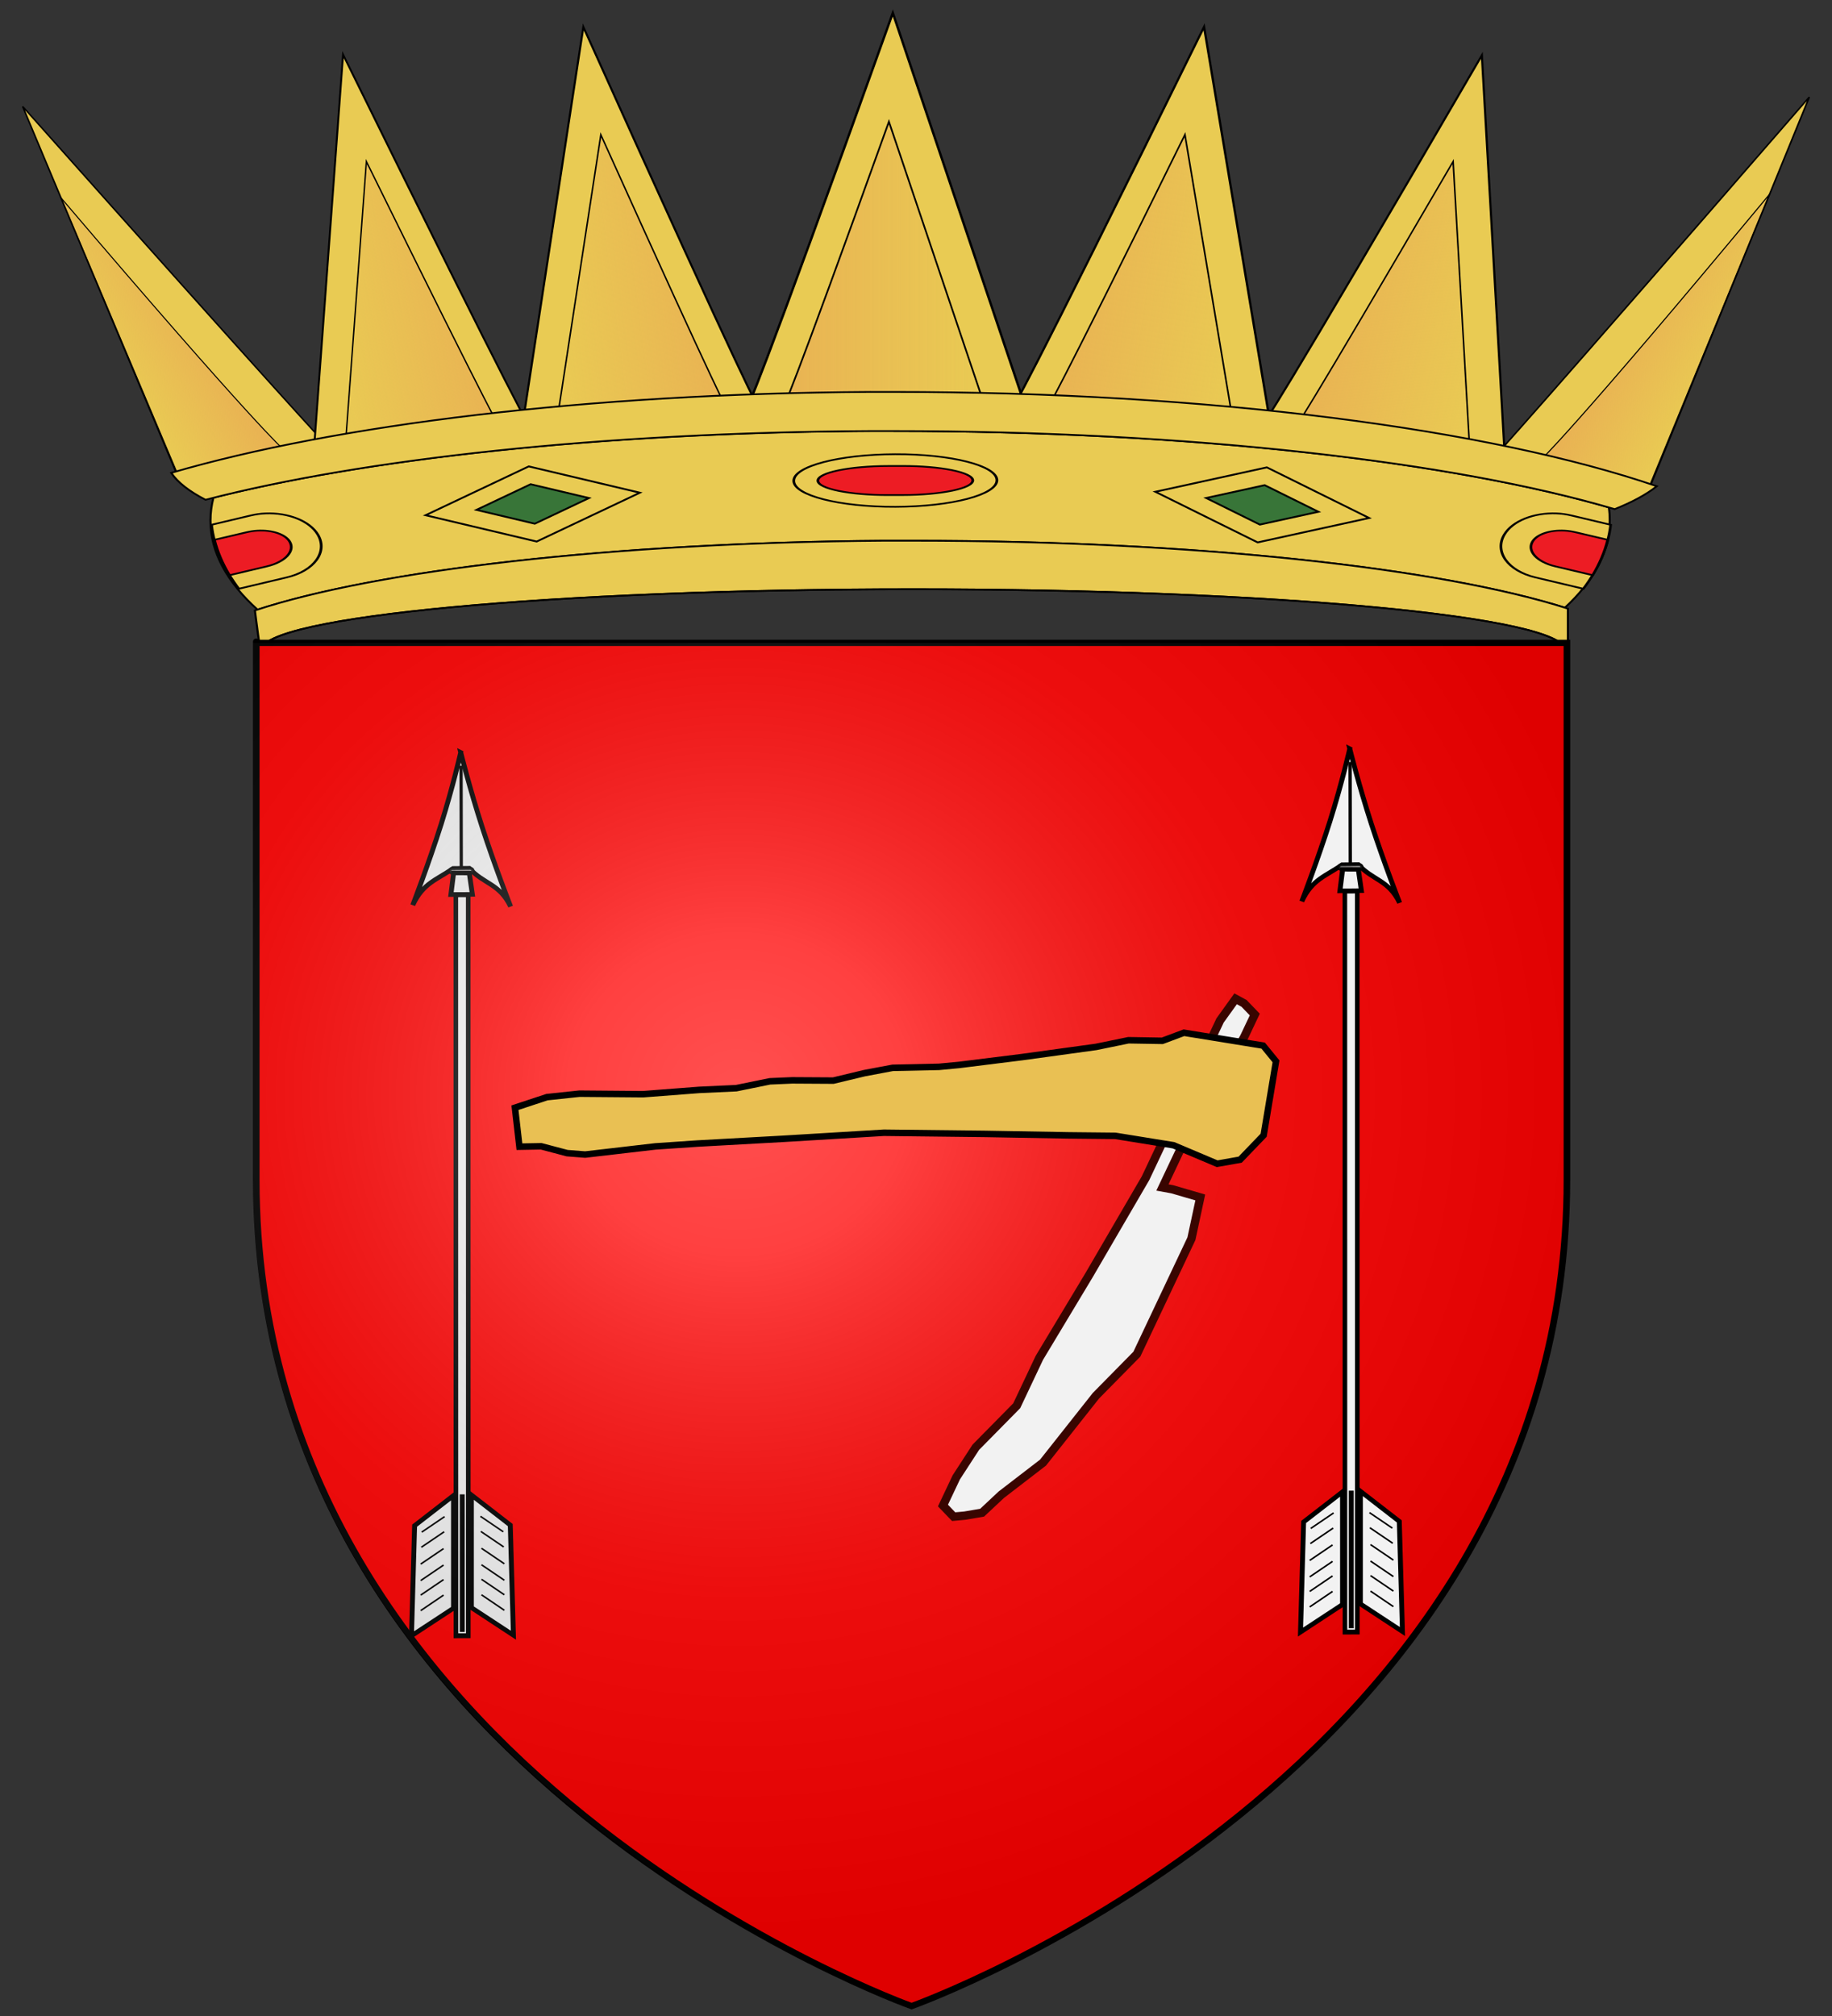 <?xml version="1.0" encoding="UTF-8" standalone="no"?>
<svg
   xmlns:dc="http://purl.org/dc/elements/1.1/"
   xmlns:cc="http://creativecommons.org/ns#"
   xmlns:rdf="http://www.w3.org/1999/02/22-rdf-syntax-ns#"
   xmlns:svg="http://www.w3.org/2000/svg"
   xmlns="http://www.w3.org/2000/svg"
   xmlns:xlink="http://www.w3.org/1999/xlink"
   xmlns:sodipodi="http://sodipodi.sourceforge.net/DTD/sodipodi-0.dtd"
   xmlns:inkscape="http://www.inkscape.org/namespaces/inkscape"
   inkscape:output_extension="org.inkscape.output.svg.inkscape"
   sodipodi:docname="Coat_of_arms_granted_in_1569_by_the_King_of_Portugal_to_Monomatapa.svg"
   inkscape:version="1.0 (4035a4fb49, 2020-05-01)"
   sodipodi:version="0.32"
   id="svg2"
   height="704"
   width="640"
   version="1.0">
  <rect width="100%" height="100%" fill="#333333" stroke="none"/>
  <sodipodi:namedview
     inkscape:document-rotation="0"
     inkscape:window-maximized="1"
     inkscape:current-layer="g3611"
     inkscape:window-y="-8"
     inkscape:window-x="-8"
     inkscape:cy="147.05802"
     inkscape:cx="413.78868"
     inkscape:zoom="1.9298326"
     showgrid="false"
     id="base"
     pagecolor="#ffffff"
     bordercolor="#666666"
     borderopacity="1.0"
     objecttolerance="10.0"
     gridtolerance="10.0"
     guidetolerance="10.0"
     inkscape:pageopacity="0.0"
     inkscape:pageshadow="2"
     inkscape:window-width="1920"
     inkscape:window-height="1018" />
  <desc
     id="desc4">Flag of Canton of Valais (Wallis)</desc>
  <defs
     id="defs6">
    <linearGradient
       id="linearGradient2893">
      <stop
         id="stop2895"
         offset="0"
         style="stop-color:#ffffff;stop-opacity:0.314" />
      <stop
         id="stop2897"
         offset="0.19"
         style="stop-color:#ffffff;stop-opacity:0.251" />
      <stop
         id="stop2901"
         offset="0.6"
         style="stop-color:#6b6b6b;stop-opacity:0.125" />
      <stop
         id="stop2899"
         offset="1"
         style="stop-color:#000000;stop-opacity:0.125" />
    </linearGradient>
    <linearGradient
       gradientTransform="scale(1.067)"
       inkscape:collect="always"
       xlink:href="#linearGradient15614"
       id="linearGradient15940"
       gradientUnits="userSpaceOnUse"
       x1="435.337"
       y1="118.839"
       x2="468.674"
       y2="118.839" />
    <linearGradient
       gradientTransform="scale(1.067)"
       inkscape:collect="always"
       xlink:href="#linearGradient15614"
       id="linearGradient15938"
       gradientUnits="userSpaceOnUse"
       x1="435.337"
       y1="118.839"
       x2="468.674"
       y2="118.839" />
    <linearGradient
       inkscape:collect="always"
       xlink:href="#linearGradient15614"
       id="linearGradient15936"
       gradientUnits="userSpaceOnUse"
       gradientTransform="matrix(0.486,0.403,-0.486,0.984,479.779,-154.022)"
       x1="435.337"
       y1="118.839"
       x2="468.674"
       y2="118.839" />
    <linearGradient
       gradientTransform="scale(1.067)"
       inkscape:collect="always"
       xlink:href="#linearGradient15614"
       id="linearGradient15934"
       gradientUnits="userSpaceOnUse"
       x1="435.337"
       y1="118.839"
       x2="468.674"
       y2="118.839" />
    <linearGradient
       gradientTransform="scale(1.067)"
       inkscape:collect="always"
       xlink:href="#linearGradient15614"
       id="linearGradient15932"
       gradientUnits="userSpaceOnUse"
       x1="435.337"
       y1="118.839"
       x2="468.674"
       y2="118.839" />
    <linearGradient
       gradientTransform="scale(1.067)"
       inkscape:collect="always"
       xlink:href="#linearGradient15614"
       id="linearGradient15930"
       gradientUnits="userSpaceOnUse"
       x1="435.337"
       y1="118.839"
       x2="468.674"
       y2="118.839" />
    <linearGradient
       inkscape:collect="always"
       xlink:href="#linearGradient15614"
       id="linearGradient15928"
       gradientUnits="userSpaceOnUse"
       gradientTransform="matrix(0.486,0.403,-0.486,0.984,479.779,-154.022)"
       x1="435.337"
       y1="118.839"
       x2="468.674"
       y2="118.839" />
    <linearGradient
       id="linearGradient15614">
      <stop
         style="stop-color:#e9b353;stop-opacity:1;"
         offset="0"
         id="stop15616" />
      <stop
         style="stop-color:#e9b353;stop-opacity:0;"
         offset="1"
         id="stop15618" />
    </linearGradient>
    <radialGradient
       r="300"
       fy="226.331"
       fx="221.445"
       cy="226.331"
       cx="221.445"
       gradientTransform="matrix(1.443,0,0,1.439,-84.328,-91.463)"
       gradientUnits="userSpaceOnUse"
       id="radialGradient10144"
       xlink:href="#linearGradient2893"
       inkscape:collect="always" />
  </defs>
  <g
     id="g3611">
    <g
       id="g9909"
       inkscape:label="Capa 1"
       transform="matrix(1.327,0,0,1.1,-270.087,-310.111)">
      <g
         transform="translate(7.808,271.337)"
         id="g15876">
        <g
           id="g15738"
           transform="matrix(-1.264,0,0,1.238,1043.74,-66.139)">
          <path
             inkscape:connector-curvature="0"
             sodipodi:nodetypes="cccc"
             id="path15740"
             d="m 666.182,89.269 c -55.303,76.437 -63.139,86.618 -63.139,86.618 l 30.935,7.958 z"
             style="fill:#e9cb53;fill-opacity:1;fill-rule:evenodd;stroke:#000000;stroke-width:0.329;stroke-linecap:butt;stroke-linejoin:miter;stroke-miterlimit:4;stroke-dasharray:none;stroke-opacity:1" />
          <path
             inkscape:connector-curvature="0"
             sodipodi:nodetypes="cccc"
             id="path15742"
             d="m 658.179,112.724 c -40.253,58.179 -46.48,64.702 -46.48,64.702 l 22.049,6.576 z"
             style="fill:url(#linearGradient15928);fill-opacity:1;fill-rule:evenodd;stroke:#000000;stroke-width:0.238;stroke-linecap:butt;stroke-linejoin:miter;stroke-miterlimit:4;stroke-dasharray:none;stroke-opacity:1" />
        </g>
        <path
           sodipodi:type="star"
           style="fill:#c00000;fill-opacity:0;stroke:none;stroke-opacity:0"
           id="path15598"
           sodipodi:sides="8"
           sodipodi:cx="437.28873"
           sodipodi:cy="137.0598"
           sodipodi:r1="20.906376"
           sodipodi:r2="72.088997"
           sodipodi:arg1="-2.2612426"
           sodipodi:arg2="-1.8685435"
           inkscape:flatsided="false"
           inkscape:rounded="0"
           inkscape:randomized="0"
           d="m 423.974,120.942 -7.834,-52.799 23.131,48.105 31.795,-42.874 -17.659,50.371 52.799,-7.834 -48.105,23.131 42.874,31.795 -50.371,-17.659 7.834,52.799 -23.131,-48.105 -31.795,42.874 17.659,-50.371 -52.799,7.834 48.105,-23.131 -42.874,-31.795 z"
           transform="matrix(1.373,0,0,1.371,-191.93,-68.466)" />
        <path
           sodipodi:type="star"
           style="fill:#c00000;fill-opacity:0;stroke:none;stroke-opacity:0"
           id="path15600"
           sodipodi:sides="8"
           sodipodi:cx="444.29657"
           sodipodi:cy="119.54022"
           sodipodi:r1="53.645401"
           sodipodi:r2="15.557588"
           sodipodi:arg1="0.58075635"
           sodipodi:arg2="0.97345544"
           inkscape:flatsided="false"
           inkscape:rounded="0"
           inkscape:randomized="0"
           d="m 489.147,148.973 -36.1,-16.569 2.151,39.662 -13.81,-37.243 -26.524,29.567 16.569,-36.1 -39.662,2.151 37.243,-13.81 -29.567,-26.524 36.1,16.569 -2.151,-39.662 13.81,37.243 26.524,-29.567 -16.569,36.1 39.662,-2.151 -37.243,13.81 z"
           transform="matrix(1.373,0,0,1.371,-191.93,-68.466)" />
        <g
           id="g15624"
           transform="matrix(1.504,0,0,1.285,-296.62,-68.466)">
          <path
             inkscape:connector-curvature="0"
             id="path15610"
             d="m 483.634,64.719 c -24.668,97.175 -25.415,97.175 -25.415,97.175 h 48.588 z"
             style="fill:#e9cb53;fill-opacity:1;fill-rule:evenodd;stroke:#000000;stroke-width:0.427;stroke-linecap:butt;stroke-linejoin:miter;stroke-miterlimit:4;stroke-dasharray:none;stroke-opacity:1" />
          <path
             inkscape:connector-curvature="0"
             id="path15612"
             d="m 482.952,91.571 c -17.896,70.383 -18.438,70.383 -18.438,70.383 h 35.25 z"
             style="fill:url(#linearGradient15930);fill-opacity:1;fill-rule:evenodd;stroke:#000000;stroke-width:0.309;stroke-linecap:butt;stroke-linejoin:miter;stroke-miterlimit:4;stroke-dasharray:none;stroke-opacity:1" />
        </g>
        <g
           id="g15628"
           transform="matrix(1.398,0.139,-0.152,1.278,-153.578,-130.823)">
          <path
             inkscape:connector-curvature="0"
             id="path15630"
             d="m 483.634,64.719 c -24.668,97.175 -25.415,97.175 -25.415,97.175 h 48.588 z"
             style="fill:#e9cb53;fill-opacity:1;fill-rule:evenodd;stroke:#000000;stroke-width:0.427;stroke-linecap:butt;stroke-linejoin:miter;stroke-miterlimit:4;stroke-dasharray:none;stroke-opacity:1" />
          <path
             inkscape:connector-curvature="0"
             id="path15632"
             d="m 482.952,91.571 c -17.896,70.383 -18.438,70.383 -18.438,70.383 h 35.25 z"
             style="fill:url(#linearGradient15932);fill-opacity:1;fill-rule:evenodd;stroke:#000000;stroke-width:0.309;stroke-linecap:butt;stroke-linejoin:miter;stroke-miterlimit:4;stroke-dasharray:none;stroke-opacity:1" />
        </g>
        <g
           id="g15725"
           transform="matrix(1.288,0,0,1.285,-191.93,-68.466)">
          <g
             transform="matrix(1.013,0.187,-0.193,0.982,126.426,-78.809)"
             id="g15636">
            <path
               inkscape:connector-curvature="0"
               style="fill:#e9cb53;fill-opacity:1;fill-rule:evenodd;stroke:#000000;stroke-width:0.427;stroke-linecap:butt;stroke-linejoin:miter;stroke-miterlimit:4;stroke-dasharray:none;stroke-opacity:1"
               d="m 483.634,64.719 c -24.668,97.175 -25.415,97.175 -25.415,97.175 h 48.588 z"
               id="path15638" />
            <path
               inkscape:connector-curvature="0"
               style="fill:url(#linearGradient15934);fill-opacity:1;fill-rule:evenodd;stroke:#000000;stroke-width:0.309;stroke-linecap:butt;stroke-linejoin:miter;stroke-miterlimit:4;stroke-dasharray:none;stroke-opacity:1"
               d="m 482.952,91.571 c -17.896,70.383 -18.438,70.383 -18.438,70.383 h 35.25 z"
               id="path15640" />
          </g>
        </g>
        <g
           id="g15684"
           transform="matrix(1.311,0,0,1.317,-201.319,-76.181)">
          <path
             inkscape:connector-curvature="0"
             sodipodi:nodetypes="cccc"
             id="path15656"
             d="m 666.182,89.269 c -55.303,76.437 -63.139,86.618 -63.139,86.618 l 30.935,7.958 z"
             style="fill:#e9cb53;fill-opacity:1;fill-rule:evenodd;stroke:#000000;stroke-width:0.329;stroke-linecap:butt;stroke-linejoin:miter;stroke-miterlimit:4;stroke-dasharray:none;stroke-opacity:1" />
          <path
             inkscape:connector-curvature="0"
             sodipodi:nodetypes="cccc"
             id="path15658"
             d="m 658.179,112.724 c -40.253,58.179 -46.48,64.702 -46.48,64.702 l 22.049,6.576 z"
             style="fill:url(#linearGradient15936);fill-opacity:1;fill-rule:evenodd;stroke:#000000;stroke-width:0.238;stroke-linecap:butt;stroke-linejoin:miter;stroke-miterlimit:4;stroke-dasharray:none;stroke-opacity:1" />
        </g>
        <g
           id="g15717"
           transform="matrix(-1.28,0.139,0.139,1.278,959.351,-130.784)">
          <path
             inkscape:connector-curvature="0"
             id="path15719"
             d="m 483.634,64.719 c -24.668,97.175 -25.415,97.175 -25.415,97.175 h 48.588 z"
             style="fill:#e9cb53;fill-opacity:1;fill-rule:evenodd;stroke:#000000;stroke-width:0.427;stroke-linecap:butt;stroke-linejoin:miter;stroke-miterlimit:4;stroke-dasharray:none;stroke-opacity:1" />
          <path
             inkscape:connector-curvature="0"
             id="path15721"
             d="m 482.952,91.571 c -17.896,70.383 -18.438,70.383 -18.438,70.383 h 35.25 z"
             style="fill:url(#linearGradient15938);fill-opacity:1;fill-rule:evenodd;stroke:#000000;stroke-width:0.309;stroke-linecap:butt;stroke-linejoin:miter;stroke-miterlimit:4;stroke-dasharray:none;stroke-opacity:1" />
        </g>
        <g
           id="g15730"
           transform="matrix(-1.172,0.204,0.199,1.269,839.976,-152.87)">
          <path
             inkscape:connector-curvature="0"
             id="path15732"
             d="m 483.634,64.719 c -24.668,97.175 -25.415,97.175 -25.415,97.175 h 48.588 z"
             style="fill:#e9cb53;fill-opacity:1;fill-rule:evenodd;stroke:#000000;stroke-width:0.427;stroke-linecap:butt;stroke-linejoin:miter;stroke-miterlimit:4;stroke-dasharray:none;stroke-opacity:1" />
          <path
             inkscape:connector-curvature="0"
             id="path15734"
             d="m 482.952,91.571 c -17.896,70.383 -18.438,70.383 -18.438,70.383 h 35.25 z"
             style="fill:url(#linearGradient15940);fill-opacity:1;fill-rule:evenodd;stroke:#000000;stroke-width:0.309;stroke-linecap:butt;stroke-linejoin:miter;stroke-miterlimit:4;stroke-dasharray:none;stroke-opacity:1" />
        </g>
        <g
           id="g15690"
           transform="matrix(1.288,0,0,1.285,-191.93,-68.466)">
          <path
             inkscape:connector-curvature="0"
             id="path12499"
             nodetypes="ccscssscscssc"
             d="m 476.305,168.006 c -53.007,0.523 -100.099,6.85 -131.719,16.484 -0.395,1.85 -0.595,3.716 -0.595,5.619 0,7.878 3.453,15.334 9.619,22.018 24.807,-9.755 72.608,-16.546 127.976,-17.019 0.439,-0.003 0.868,0.002 1.307,0 1.628,-0.011 3.226,0 4.87,0 57.15,0 107.018,6.648 133.083,16.524 5.872,-6.55 9.147,-13.851 9.147,-21.523 0,-1.089 -0.047,-2.15 -0.181,-3.222 -32.698,-11.432 -86.092,-18.88 -146.326,-18.88 -1.554,0 -3.091,-0.01 -4.633,0 -0.842,0.005 -1.709,-0.009 -2.551,0 z"
             style="fill:#e9cb53;stroke:#010101;stroke-width:0.427" />
          <path
             inkscape:connector-curvature="0"
             id="path12501"
             nodetypes="ccssscccssc"
             d="m 481.589,195.107 c -55.755,0.475 -103.853,7.362 -128.513,17.226 0,0 1.247,12.194 1.247,9.876 0,-8.345 59.746,-15.121 133.324,-15.121 73.574,0 133.261,6.776 133.261,15.121 0,0.227 -0.03,0.474 -0.118,0.701 l 0.654,0.042 v -11.073 c -25.893,-10.005 -76.078,-16.771 -133.678,-16.771 -1.644,0 -3.242,-0.011 -4.87,0 -0.44,0.002 -0.868,-0.003 -1.307,0 z"
             style="fill:#e9cb53;stroke:#010101;stroke-width:0.427" />
          <path
             inkscape:connector-curvature="0"
             id="path12503"
             d="m 478.679,158.34 c -57.73,0.412 -109.067,8.13 -142.703,19.995 1.281,2.335 3.689,4.582 7.005,6.651 32.107,-10.064 80.957,-16.631 135.875,-16.98 1.544,-0.01 3.079,0 4.633,0 60.964,0 114.92,7.627 147.515,19.293 3.63,-1.75 6.525,-3.66 8.611,-5.66 -33.956,-14.055 -91.232,-23.299 -156.126,-23.299 -0.407,0 -0.782,-0.001 -1.189,0 -1.214,0.002 -2.414,-0.01 -3.621,0 z"
             style="fill:#e9cb53;stroke:#010101;stroke-width:0.427" />
          <g
             id="g12521"
             transform="matrix(1.782,0,0,1.359,-78.384,-358.886)">
            <path
               inkscape:connector-curvature="0"
               id="rect12523"
               d="m 315.55,391.918 v 0 c -6.433,0.034 -11.638,2.204 -11.623,4.845 v 0 c 0.015,2.641 5.242,4.753 11.675,4.718 v 0 c 6.435,-0.034 11.637,-2.204 11.626,-4.845 v 0 c -0.014,-2.639 -5.241,-4.753 -11.677,-4.718 z"
               style="fill:#e9cb53;stroke:#010101;stroke-width:0.31" />
            <path
               inkscape:connector-curvature="0"
               id="rect12525"
               d="m 316.336,394.054 -1.561,0.004 c -4.475,0.014 -8.094,1.209 -8.081,2.669 v 0 c 0.011,1.46 3.648,2.633 8.123,2.619 l 1.563,-0.004 c 4.475,-0.014 8.094,-1.209 8.081,-2.669 v 0 c -0.013,-1.46 -3.65,-2.634 -8.125,-2.619 z"
               style="fill:#ed1c24;stroke:#010101;stroke-width:0.31" />
          </g>
          <g
             id="g12527"
             transform="matrix(1.772,-0.225,0.118,1.351,-119.691,-292.559)">
            <polygon
               transform="scale(1.067)"
               id="rect12529"
               points="266.721,374.49 255.138,380.929 243.557,374.49 255.138,368.051 "
               style="fill:#e9cb53;stroke:#010101;stroke-width:0.291" />
            <polygon
               transform="scale(1.067)"
               id="rect12531"
               points="261.223,374.49 255.138,377.872 249.054,374.49 255.138,371.107 "
               style="fill:#387538;stroke:#010101;stroke-width:0.291" />
          </g>
          <g
             id="g12533"
             transform="matrix(1.768,0.262,-0.137,1.349,132.405,-424.111)">
            <polygon
               transform="scale(1.067)"
               id="rect12535"
               points="255.138,368.051 266.72,374.49 255.138,380.929 243.557,374.49 "
               style="fill:#e9cb53;stroke:#010101;stroke-width:0.291" />
            <polygon
               transform="scale(1.067)"
               id="rect12537"
               points="255.14,371.107 261.223,374.49 255.14,377.872 249.054,374.49 "
               style="fill:#387538;stroke:#010101;stroke-width:0.291" />
          </g>
          <g
             id="g12539"
             transform="matrix(1.782,0,0,1.359,-79.521,-358.886)">
            <path
               inkscape:connector-curvature="0"
               id="path12541"
               d="m 243.982,402.679 c -0.595,0.036 -1.175,0.178 -1.766,0.4 l -4.433,1.667 c 0.284,4.055 1.38,7.965 3.134,11.632 l 5.499,-2.067 c 3.15,-1.18 4.732,-4.657 3.567,-7.766 -0.946,-2.526 -3.418,-4.025 -6,-3.866 z"
               style="fill:#e9cb53;stroke:#010101;stroke-width:0.31" />
            <path
               inkscape:connector-curvature="0"
               id="path12543"
               d="m 243.05,405.813 c -0.425,0.037 -0.837,0.14 -1.266,0.3 l -3.666,1.366 c 0.352,2.198 0.932,4.352 1.732,6.433 l 4.268,-1.6 c 2.114,-0.787 3.281,-2.783 2.633,-4.5 -0.516,-1.369 -2.036,-2.148 -3.7,-1.999 z"
               style="fill:#ed1c24;stroke:#010101;stroke-width:0.31" />
          </g>
          <g
             id="g12545"
             transform="matrix(1.782,0,0,1.359,-78.935,-358.886)">
            <path
               inkscape:connector-curvature="0"
               id="path12547"
               d="m 391.731,402.679 c 0.597,0.036 1.178,0.178 1.767,0.4 l 4.433,1.667 c -0.286,4.055 -1.38,7.965 -3.134,11.632 l -5.501,-2.067 c -3.149,-1.18 -4.73,-4.657 -3.565,-7.766 0.946,-2.526 3.417,-4.025 5.999,-3.866 z"
               style="fill:#e9cb53;stroke:#010101;stroke-width:0.31" />
            <path
               inkscape:connector-curvature="0"
               id="path12549"
               d="m 392.667,405.813 c 0.425,0.037 0.837,0.14 1.266,0.3 l 3.666,1.366 c -0.352,2.198 -0.932,4.352 -1.732,6.433 l -4.268,-1.6 c -2.114,-0.787 -3.281,-2.783 -2.633,-4.5 0.516,-1.369 2.033,-2.148 3.7,-1.999 z"
               style="fill:#ed1c24;stroke:#010101;stroke-width:0.31" />
          </g>
          <path
             inkscape:connector-curvature="0"
             id="path12519"
             rx="68.072"
             cy="430.35"
             ry="6.853"
             cx="330.765"
             type="arc"
             d="m 620.92,222.214 c 0.04,8.35 -59.606,15.121 -133.22,15.126 -73.611,0.005 -133.317,-6.762 -133.357,-15.111 0,-0.005 0,-0.01 0,-0.016 -0.037,-8.35 59.609,-15.121 133.224,-15.126 73.611,-0.002 133.317,6.762 133.354,15.111 0,0.006 0,0.011 0,0.016 z"
             style="fill:none;stroke:#010101;stroke-width:0.427" />
        </g>
      </g>
    </g>
    <g
       style="display:inline"
       id="layer3"
       transform="matrix(0.719,0,0,0.68,88.381,222.913)">
      <path
         inkscape:connector-curvature="0"
         d="m 320,702.4 c 0,0 318.4,-119.808 318.4,-424.29 0,-304.482 0,-275.788 0,-275.788 H 1.6 V 278.11 C 1.6,582.592 320,702.4 320,702.4 Z"
         style="fill:#ff0000;fill-opacity:1;fill-rule:evenodd;stroke:#000000;stroke-width:1.067px;stroke-linecap:butt;stroke-linejoin:miter;stroke-opacity:1"
         id="path2855" />
    </g>
    <g
       id="g9385"
       transform="matrix(0.738,0,0,0.778,206.682,195.454)">
      <g
         id="g1934"
         style="fill:#f2f2f2;fill-opacity:1"
         transform="matrix(0.686,0.005,-0.005,0.607,-265.575,74.153)">
        <path
           inkscape:connector-curvature="0"
           id="path2849"
           style="fill:#f2f2f2;fill-opacity:1;fill-rule:evenodd;stroke:#000000;stroke-width:3.375;stroke-linecap:butt;stroke-linejoin:miter;stroke-miterlimit:4;stroke-dasharray:none;stroke-opacity:1"
           d="m 296.944,17.928 c 0,0 -5.095,25.012 -13.165,53.293 -8.07,28.282 -19.116,59.833 -19.116,59.833 6.961,-16.5 16.569,-18.797 27.61,-27.336 l 5.487,-0.106 0.191,-0.004 5.487,-0.106 c 10.186,11.678 21.074,11.172 28.754,28.051 0,0 -11.207,-30.054 -20.02,-58.461 -8.812,-28.407 -15.23,-55.166 -15.23,-55.166 z" />
        <path
           inkscape:connector-curvature="0"
           id="path2851"
           style="fill:#f2f2f2;fill-opacity:1;fill-rule:evenodd;stroke:#000000;stroke-width:2.25;stroke-linecap:butt;stroke-linejoin:miter;stroke-miterlimit:4;stroke-dasharray:none;stroke-opacity:1"
           d="m 297.241,27.7 0.696,75.906" />
        <rect
           id="rect2853"
           style="opacity:0.9;fill:#f2f2f2;fill-opacity:1;stroke:#000000;stroke-width:2.25;stroke-miterlimit:4;stroke-dasharray:none;stroke-opacity:1"
           transform="matrix(1,-0.019,0.016,1,0,0)"
           y="109.329"
           x="288.222"
           ry="1.666"
           height="3.332"
           width="15.983" />
        <path
           inkscape:connector-curvature="0"
           id="path2856"
           style="fill:#f2f2f2;fill-opacity:1;fill-rule:evenodd;stroke:#000000;stroke-width:3.375;stroke-linecap:butt;stroke-linejoin:miter;stroke-miterlimit:4;stroke-dasharray:none;stroke-opacity:1"
           d="m 292.678,107.032 -1.75,16.032 14.802,-0.285 -2.236,-15.795 z" />
      </g>
      <rect
         id="rect3781"
         style="display:inline;fill:#f2f2f2;fill-opacity:1;fill-rule:evenodd;stroke:#000000;stroke-width:2.177;stroke-miterlimit:4;stroke-dasharray:none;stroke-dashoffset:0;stroke-opacity:1"
         transform="matrix(-1.3197191e-4,-1,1,-0.004,0,0)"
         y="-64.3"
         x="-482.734"
         height="5.861"
         width="332.599" />
      <g
         transform="matrix(0.724,0,0,0.64,-275.746,64.633)"
         id="g1999"
         style="fill:#f2f2f2;fill-opacity:1">
        <g
           id="g1942"
           style="fill:#f2f2f2;fill-opacity:1;stroke:#000000;stroke-width:3">
          <path
             inkscape:connector-curvature="0"
             id="path3783"
             style="display:inline;fill:#f2f2f2;fill-opacity:1;fill-rule:evenodd;stroke:#000000;stroke-width:3.2;stroke-linecap:butt;stroke-linejoin:miter;stroke-opacity:1"
             d="m 290.565,634.332 -27.489,19.359 2.05,-77.237 25.432,-21.135 z" />
          <path
             inkscape:connector-curvature="0"
             id="path1930"
             style="display:inline;fill:#f2f2f2;fill-opacity:1;fill-rule:evenodd;stroke:#000000;stroke-width:3.2;stroke-linecap:butt;stroke-linejoin:miter;stroke-opacity:1"
             d="m 302.24,633.936 27.489,19.359 -2.05,-77.237 -25.432,-21.135 z" />
          <path
             inkscape:connector-curvature="0"
             id="path1932"
             style="fill:#f2f2f2;fill-opacity:1;fill-rule:evenodd;stroke:#000000;stroke-width:3.2;stroke-linecap:butt;stroke-linejoin:miter;stroke-opacity:1"
             d="m 296.278,554.502 v 96.494" />
        </g>
        <g
           id="g1977"
           style="fill:#f2f2f2;fill-opacity:1">
          <path
             inkscape:connector-curvature="0"
             id="path1965"
             style="fill:#f2f2f2;fill-opacity:1;fill-rule:evenodd;stroke:#000000;stroke-width:1.067px;stroke-linecap:butt;stroke-linejoin:miter;stroke-opacity:1"
             d="m 284.726,570.131 -14.95,10.873" />
          <path
             inkscape:connector-curvature="0"
             id="path1967"
             style="display:inline;fill:#f2f2f2;fill-opacity:1;fill-rule:evenodd;stroke:#000000;stroke-width:1.067px;stroke-linecap:butt;stroke-linejoin:miter;stroke-opacity:1"
             d="m 284.459,580.743 -14.95,10.873" />
          <path
             inkscape:connector-curvature="0"
             id="path1969"
             style="display:inline;fill:#f2f2f2;fill-opacity:1;fill-rule:evenodd;stroke:#000000;stroke-width:1.067px;stroke-linecap:butt;stroke-linejoin:miter;stroke-opacity:1"
             d="m 284.046,592.556 -14.95,10.873" />
          <path
             inkscape:connector-curvature="0"
             id="path1971"
             style="display:inline;fill:#f2f2f2;fill-opacity:1;fill-rule:evenodd;stroke:#000000;stroke-width:1.067px;stroke-linecap:butt;stroke-linejoin:miter;stroke-opacity:1"
             d="m 284.046,604.108 -14.95,10.873" />
          <path
             inkscape:connector-curvature="0"
             id="path1973"
             style="display:inline;fill:#f2f2f2;fill-opacity:1;fill-rule:evenodd;stroke:#000000;stroke-width:1.067px;stroke-linecap:butt;stroke-linejoin:miter;stroke-opacity:1"
             d="m 284.046,614.301 -14.95,10.873" />
          <path
             inkscape:connector-curvature="0"
             id="path1975"
             style="display:inline;fill:#f2f2f2;fill-opacity:1;fill-rule:evenodd;stroke:#000000;stroke-width:1.067px;stroke-linecap:butt;stroke-linejoin:miter;stroke-opacity:1"
             d="m 284.046,625.174 -14.95,10.873" />
        </g>
        <g
           id="g1985"
           style="display:inline;fill:#f2f2f2;fill-opacity:1"
           transform="matrix(-1,0,0,1,592.896,-0.228)">
          <path
             inkscape:connector-curvature="0"
             id="path1987"
             style="fill:#f2f2f2;fill-opacity:1;fill-rule:evenodd;stroke:#000000;stroke-width:1.067px;stroke-linecap:butt;stroke-linejoin:miter;stroke-opacity:1"
             d="m 284.726,570.131 -14.95,10.873" />
          <path
             inkscape:connector-curvature="0"
             id="path1989"
             style="display:inline;fill:#f2f2f2;fill-opacity:1;fill-rule:evenodd;stroke:#000000;stroke-width:1.067px;stroke-linecap:butt;stroke-linejoin:miter;stroke-opacity:1"
             d="m 284.459,580.743 -14.95,10.873" />
          <path
             inkscape:connector-curvature="0"
             id="path1991"
             style="display:inline;fill:#f2f2f2;fill-opacity:1;fill-rule:evenodd;stroke:#000000;stroke-width:1.067px;stroke-linecap:butt;stroke-linejoin:miter;stroke-opacity:1"
             d="m 284.046,592.556 -14.95,10.873" />
          <path
             inkscape:connector-curvature="0"
             id="path1993"
             style="display:inline;fill:#f2f2f2;fill-opacity:1;fill-rule:evenodd;stroke:#000000;stroke-width:1.067px;stroke-linecap:butt;stroke-linejoin:miter;stroke-opacity:1"
             d="m 284.046,604.108 -14.95,10.873" />
          <path
             inkscape:connector-curvature="0"
             id="path1995"
             style="display:inline;fill:#f2f2f2;fill-opacity:1;fill-rule:evenodd;stroke:#000000;stroke-width:1.067px;stroke-linecap:butt;stroke-linejoin:miter;stroke-opacity:1"
             d="m 284.046,614.301 -14.95,10.873" />
          <path
             inkscape:connector-curvature="0"
             id="path1997"
             style="display:inline;fill:#f2f2f2;fill-opacity:1;fill-rule:evenodd;stroke:#000000;stroke-width:1.067px;stroke-linecap:butt;stroke-linejoin:miter;stroke-opacity:1"
             d="m 284.046,625.174 -14.95,10.873" />
        </g>
      </g>
    </g>
    <g
       id="layer1"
       transform="matrix(0.719,0,0,0.68,88.381,222.913)">
      <path
         inkscape:connector-curvature="0"
         d="M 320,702.4 C 320,702.4 1.6,582.592 1.6,278.11 1.6,-26.372 1.6,2.322 1.6,2.322 H 638.4 V 278.11 c 0,304.482 -318.4,424.29 -318.4,424.29 z"
         style="opacity:1;fill:none;fill-opacity:1;fill-rule:evenodd;stroke:#000000;stroke-width:3.2;stroke-linecap:butt;stroke-linejoin:miter;stroke-miterlimit:4;stroke-dasharray:none;stroke-opacity:1"
         id="path1411" />
    </g>
    <g
       id="g9588"
       transform="matrix(0.719,0,0,0.68,88.381,222.913)">
      <path
         inkscape:connector-curvature="0"
         d="m 318.476,702.4 c 0,0 318.4,-119.808 318.4,-424.29 0,-304.482 0,-275.788 0,-275.788 H 0.076 V 278.11 c 0,304.482 318.4,424.29 318.4,424.29 z"
         style="fill:url(#radialGradient10144);fill-opacity:1;fill-rule:evenodd;stroke:none;stroke-width:1.067px;stroke-linecap:butt;stroke-linejoin:miter;stroke-opacity:1"
         id="path2875" />
    </g>
    <g
       id="g9412"
       transform="matrix(0.738,0,0,0.778,517.258,194.164)">
      <g
         id="g9414"
         style="fill:#f2f2f2;fill-opacity:1"
         transform="matrix(0.686,0.005,-0.005,0.607,-265.575,74.153)">
        <path
           inkscape:connector-curvature="0"
           id="path9416"
           style="fill:#f2f2f2;fill-opacity:1;fill-rule:evenodd;stroke:#000000;stroke-width:3.375;stroke-linecap:butt;stroke-linejoin:miter;stroke-miterlimit:4;stroke-dasharray:none;stroke-opacity:1"
           d="m 296.944,17.928 c 0,0 -5.095,25.012 -13.165,53.293 -8.07,28.282 -19.116,59.833 -19.116,59.833 6.961,-16.5 16.569,-18.797 27.61,-27.336 l 5.487,-0.106 0.191,-0.004 5.487,-0.106 c 10.186,11.678 21.074,11.172 28.754,28.051 0,0 -11.207,-30.054 -20.02,-58.461 -8.812,-28.407 -15.23,-55.166 -15.23,-55.166 z" />
        <path
           inkscape:connector-curvature="0"
           id="path9418"
           style="fill:#f2f2f2;fill-opacity:1;fill-rule:evenodd;stroke:#000000;stroke-width:2.25;stroke-linecap:butt;stroke-linejoin:miter;stroke-miterlimit:4;stroke-dasharray:none;stroke-opacity:1"
           d="m 297.241,27.7 0.696,75.906" />
        <rect
           id="rect9420"
           style="opacity:0.9;fill:#f2f2f2;fill-opacity:1;stroke:#000000;stroke-width:2.25;stroke-miterlimit:4;stroke-dasharray:none;stroke-opacity:1"
           transform="matrix(1,-0.019,0.016,1,0,0)"
           y="109.329"
           x="288.222"
           ry="1.666"
           height="3.332"
           width="15.983" />
        <path
           inkscape:connector-curvature="0"
           id="path9422"
           style="fill:#f2f2f2;fill-opacity:1;fill-rule:evenodd;stroke:#000000;stroke-width:3.375;stroke-linecap:butt;stroke-linejoin:miter;stroke-miterlimit:4;stroke-dasharray:none;stroke-opacity:1"
           d="m 292.678,107.032 -1.75,16.032 14.802,-0.285 -2.236,-15.795 z" />
      </g>
      <rect
         id="rect9424"
         style="display:inline;fill:#f2f2f2;fill-opacity:1;fill-rule:evenodd;stroke:#000000;stroke-width:2.177;stroke-miterlimit:4;stroke-dasharray:none;stroke-dashoffset:0;stroke-opacity:1"
         transform="matrix(-1.3197191e-4,-1,1,-0.004,0,0)"
         y="-64.3"
         x="-482.734"
         height="5.861"
         width="332.599" />
      <g
         transform="matrix(0.724,0,0,0.64,-275.746,64.633)"
         id="g9426"
         style="fill:#f2f2f2;fill-opacity:1">
        <g
           id="g9428"
           style="fill:#f2f2f2;fill-opacity:1;stroke:#000000;stroke-width:3">
          <path
             inkscape:connector-curvature="0"
             id="path9430"
             style="display:inline;fill:#f2f2f2;fill-opacity:1;fill-rule:evenodd;stroke:#000000;stroke-width:3.2;stroke-linecap:butt;stroke-linejoin:miter;stroke-opacity:1"
             d="m 290.565,634.332 -27.489,19.359 2.05,-77.237 25.432,-21.135 z" />
          <path
             inkscape:connector-curvature="0"
             id="path9432"
             style="display:inline;fill:#f2f2f2;fill-opacity:1;fill-rule:evenodd;stroke:#000000;stroke-width:3.2;stroke-linecap:butt;stroke-linejoin:miter;stroke-opacity:1"
             d="m 302.24,633.936 27.489,19.359 -2.05,-77.237 -25.432,-21.135 z" />
          <path
             inkscape:connector-curvature="0"
             id="path9434"
             style="fill:#f2f2f2;fill-opacity:1;fill-rule:evenodd;stroke:#000000;stroke-width:3.2;stroke-linecap:butt;stroke-linejoin:miter;stroke-opacity:1"
             d="m 296.278,554.502 v 96.494" />
        </g>
        <g
           id="g9436"
           style="fill:#f2f2f2;fill-opacity:1">
          <path
             inkscape:connector-curvature="0"
             id="path9438"
             style="fill:#f2f2f2;fill-opacity:1;fill-rule:evenodd;stroke:#000000;stroke-width:1.067px;stroke-linecap:butt;stroke-linejoin:miter;stroke-opacity:1"
             d="m 284.726,570.131 -14.95,10.873" />
          <path
             inkscape:connector-curvature="0"
             id="path9440"
             style="display:inline;fill:#f2f2f2;fill-opacity:1;fill-rule:evenodd;stroke:#000000;stroke-width:1.067px;stroke-linecap:butt;stroke-linejoin:miter;stroke-opacity:1"
             d="m 284.459,580.743 -14.95,10.873" />
          <path
             inkscape:connector-curvature="0"
             id="path9442"
             style="display:inline;fill:#f2f2f2;fill-opacity:1;fill-rule:evenodd;stroke:#000000;stroke-width:1.067px;stroke-linecap:butt;stroke-linejoin:miter;stroke-opacity:1"
             d="m 284.046,592.556 -14.95,10.873" />
          <path
             inkscape:connector-curvature="0"
             id="path9444"
             style="display:inline;fill:#f2f2f2;fill-opacity:1;fill-rule:evenodd;stroke:#000000;stroke-width:1.067px;stroke-linecap:butt;stroke-linejoin:miter;stroke-opacity:1"
             d="m 284.046,604.108 -14.95,10.873" />
          <path
             inkscape:connector-curvature="0"
             id="path9446"
             style="display:inline;fill:#f2f2f2;fill-opacity:1;fill-rule:evenodd;stroke:#000000;stroke-width:1.067px;stroke-linecap:butt;stroke-linejoin:miter;stroke-opacity:1"
             d="m 284.046,614.301 -14.95,10.873" />
          <path
             inkscape:connector-curvature="0"
             id="path9448"
             style="display:inline;fill:#f2f2f2;fill-opacity:1;fill-rule:evenodd;stroke:#000000;stroke-width:1.067px;stroke-linecap:butt;stroke-linejoin:miter;stroke-opacity:1"
             d="m 284.046,625.174 -14.95,10.873" />
        </g>
        <g
           id="g9450"
           style="display:inline;fill:#f2f2f2;fill-opacity:1"
           transform="matrix(-1,0,0,1,592.896,-0.228)">
          <path
             inkscape:connector-curvature="0"
             id="path9452"
             style="fill:#f2f2f2;fill-opacity:1;fill-rule:evenodd;stroke:#000000;stroke-width:1.067px;stroke-linecap:butt;stroke-linejoin:miter;stroke-opacity:1"
             d="m 284.726,570.131 -14.95,10.873" />
          <path
             inkscape:connector-curvature="0"
             id="path9454"
             style="display:inline;fill:#f2f2f2;fill-opacity:1;fill-rule:evenodd;stroke:#000000;stroke-width:1.067px;stroke-linecap:butt;stroke-linejoin:miter;stroke-opacity:1"
             d="m 284.459,580.743 -14.95,10.873" />
          <path
             inkscape:connector-curvature="0"
             id="path9456"
             style="display:inline;fill:#f2f2f2;fill-opacity:1;fill-rule:evenodd;stroke:#000000;stroke-width:1.067px;stroke-linecap:butt;stroke-linejoin:miter;stroke-opacity:1"
             d="m 284.046,592.556 -14.95,10.873" />
          <path
             inkscape:connector-curvature="0"
             id="path9458"
             style="display:inline;fill:#f2f2f2;fill-opacity:1;fill-rule:evenodd;stroke:#000000;stroke-width:1.067px;stroke-linecap:butt;stroke-linejoin:miter;stroke-opacity:1"
             d="m 284.046,604.108 -14.95,10.873" />
          <path
             inkscape:connector-curvature="0"
             id="path9460"
             style="display:inline;fill:#f2f2f2;fill-opacity:1;fill-rule:evenodd;stroke:#000000;stroke-width:1.067px;stroke-linecap:butt;stroke-linejoin:miter;stroke-opacity:1"
             d="m 284.046,614.301 -14.95,10.873" />
          <path
             inkscape:connector-curvature="0"
             id="path9462"
             style="display:inline;fill:#f2f2f2;fill-opacity:1;fill-rule:evenodd;stroke:#000000;stroke-width:1.067px;stroke-linecap:butt;stroke-linejoin:miter;stroke-opacity:1"
             d="m 284.046,625.174 -14.95,10.873" />
        </g>
      </g>
    </g>
    <path
       inkscape:connector-curvature="0"
       style="fill:#f2f2f2;fill-opacity:1;fill-rule:evenodd;stroke:#390500;stroke-width:2.92;stroke-linecap:butt;stroke-linejoin:miter;stroke-miterlimit:4;stroke-dasharray:none;stroke-opacity:1"
       d="m 422.971,363.237 3.256,-6.888 5.432,-7.56 2.956,1.609 3.737,3.889 -3.722,7.872 -21.564,37.752 -6.978,14.76 3.422,0.625 9.8,2.858 -3.091,14.401 -10.7,22.633 -8.374,17.712 -14.286,14.495 -18.473,23.351 -14.602,11.231 -6.678,6.264 -6.063,1.031 -3.887,0.359 -1.246,-1.296 -2.491,-2.593 4.652,-9.84 6.828,-10.512 14.286,-14.495 7.908,-16.728 17.378,-28.896 19.704,-33.816 25.121,-53.137 v 0"
       id="path9977" />
    <path
       inkscape:connector-curvature="0"
       style="fill:#e9c053;fill-opacity:1;fill-rule:evenodd;stroke:#000000;stroke-width:2.27;stroke-linecap:butt;stroke-linejoin:miter;stroke-miterlimit:4;stroke-dasharray:none;stroke-opacity:1"
       d="m 413.597,360.641 13.841,2.244 13.841,2.244 4.484,5.496 -4.31,25.799 -8.214,8.539 -8.019,1.416 -15.27,-6.45 -20.318,-3.281 -16.201,-0.168 -29.293,-0.515 -35.356,-0.404 -34.958,2.107 -30.167,1.668 -14.702,0.995 -24.535,2.846 -6.298,-0.49 -9.07,-2.398 -7.593,0.137 -1.564,-13.611 11.171,-3.687 11.361,-1.206 22.21,0.184 19.633,-1.507 12.928,-0.598 11.768,-2.396 7.733,-0.336 14.415,0.085 10.884,-2.608 9.833,-1.851 16.229,-0.35 6.969,-0.659 21.957,-2.734 25.929,-3.567 11.304,-2.321 11.837,0.197 z"
       id="path9979"
       sodipodi:nodetypes="ccccccccccccccccccccccccccccccccccccc" />
  </g>
</svg>
